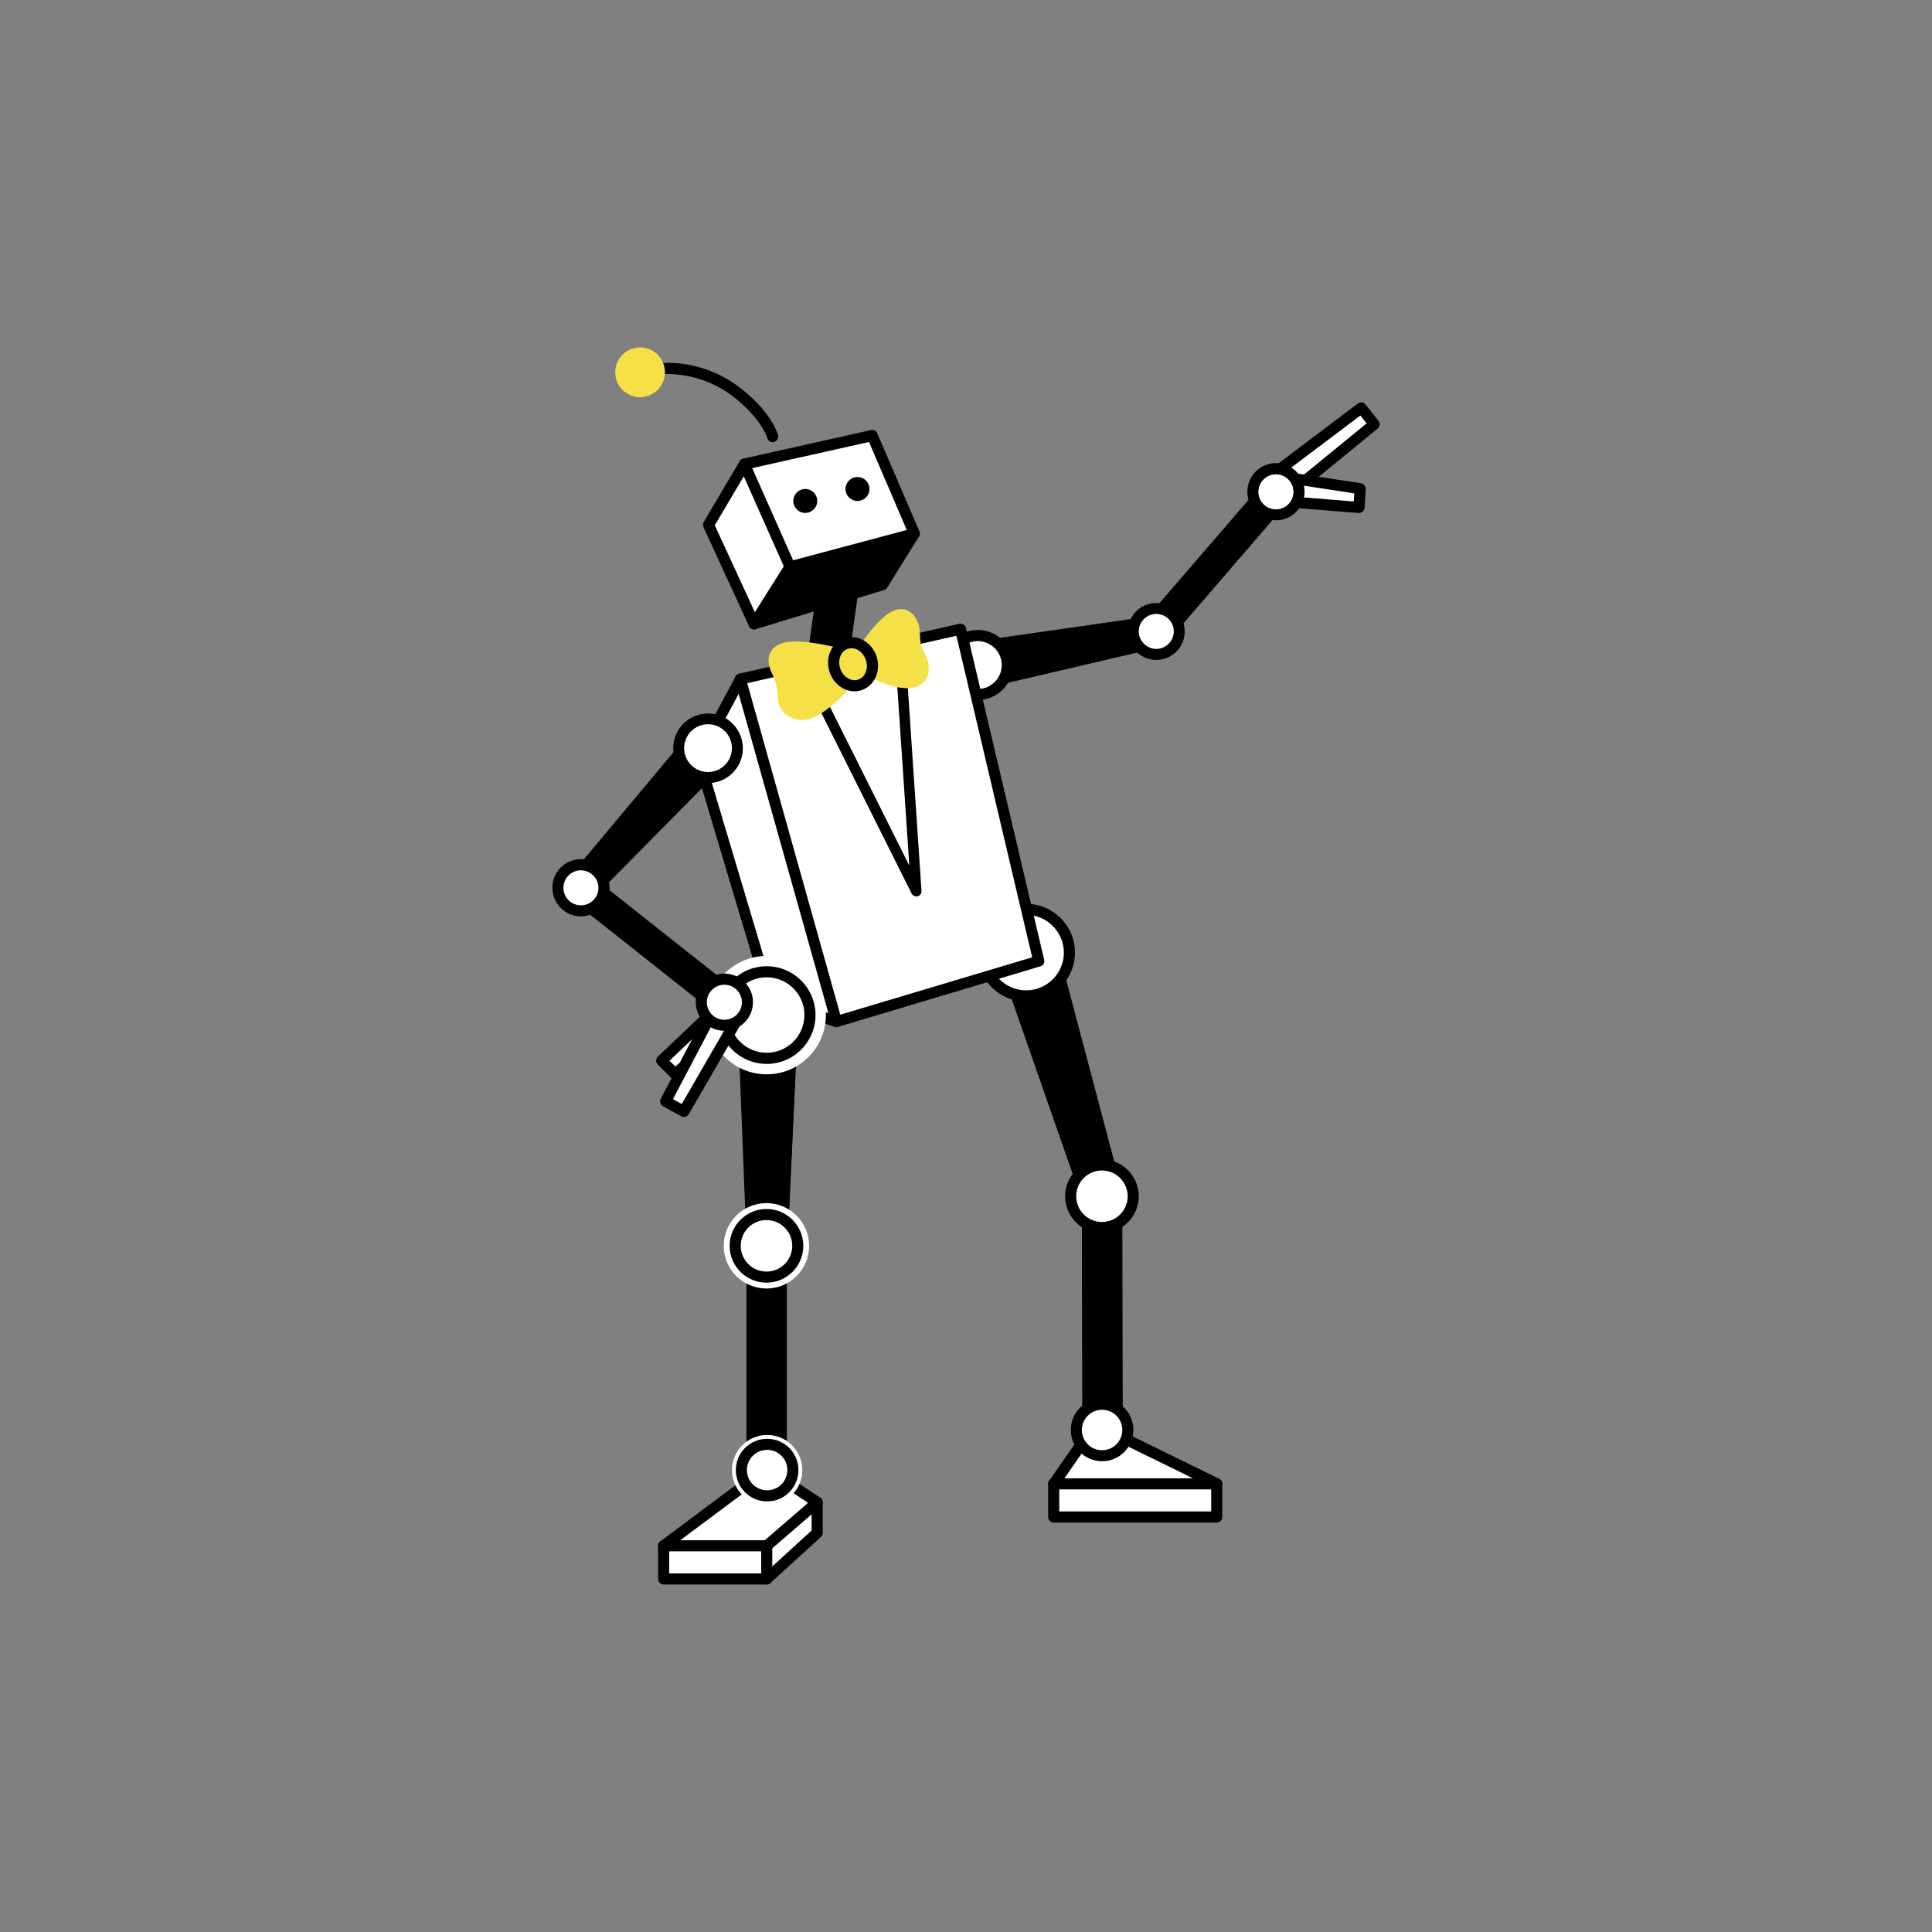 <?xml version="1.0" encoding="utf-8"?>
<!-- Generator: Adobe Illustrator 26.0.2, SVG Export Plug-In . SVG Version: 6.00 Build 0)  -->
<svg version="1.1" id="Ebene_1" xmlns="http://www.w3.org/2000/svg" xmlns:xlink="http://www.w3.org/1999/xlink" x="0px" y="0px"
	 viewBox="0 0 3000 3000" style="enable-background:new 0 0 3000 3000;" xml:space="preserve">
<rect x="0" y="0" width="3000" height="3000" fill="#808080" stroke="none"/>
<style type="text/css">
	.st0{fill:#F5E048;}
	.st1{fill:#FFFFFF;}
</style>
<g>
	<path d="M1199.8,686.7c-4,0-7.4-2.7-8.3-6.6c0-0.1-7.8-27.6-48.9-61.1c-56.2-45.7-117.1-37.7-117.8-37.7c-4.8,0.5-9-2.7-9.6-7.4
		c-0.5-4.6,2.6-8.7,7.1-9.6c2.7-0.4,68.8-9.4,131.2,41.2c46.1,37.4,54.3,69.1,54.7,70.3c1.1,4.6-1.8,9.3-6.3,10.4
		C1201,686.6,1200.4,686.7,1199.8,686.7z"/>
	<circle class="st0" cx="993.9" cy="578.2" r="30"/>
	<path class="st0" d="M993.8,616.8c-7.9,0-15.6-2.5-22-7c-17.5-12.1-21.7-36.3-9.6-53.8c12.1-17.5,36.3-21.7,53.8-9.6
		c17.5,12.1,21.7,36.3,9.6,53.8c-5.9,8.5-14.9,14.2-24.8,15.8C998.4,616.7,996.1,616.8,993.8,616.8L993.8,616.8z M993.9,556.8
		c-11.9,0-21.4,9.6-21.4,21.4c0,7,3.4,13.6,9.1,17.6c9.7,6.7,23.1,4.4,29.9-5.3c6.7-9.7,4.4-23.1-5.3-29.9
		C1002.5,558.1,998.3,556.8,993.9,556.8z"/>
	<path class="st1" d="M1419.8,828.7l-65.5-152.3l-198.3,44.4l-55.8,94.3l70.8,153.7L1419.8,828.7z"/>
	<path d="M1171,977.4c-3.3,0-6.4-2-7.9-5.1l-70.7-153.7c-1.1-2.6-1-5.6,0.4-8.1l55.8-94.3c1.1-2,3.1-3.4,5.6-4l198.3-44.4
		c4-0.8,8.2,1.1,9.7,5.1l65.5,152.3c1.8,4,0.1,8.7-3.7,10.9l-248.8,139.9C1173.8,977,1172.5,977.4,1171,977.4z M1109.9,815.7
		l65.1,141.1L1408.9,825l-59.5-138.7l-187.8,42L1109.9,815.7z"/>
	<path d="M1171,968.8l55.8-88.6l193-51.5l-49.3,79.3L1171,968.8z"/>
	<path d="M1171,977.4c-4.8,0-8.6-3.8-8.6-8.6c0-1.6,0.4-3.1,1.2-4.6l55.8-88.6c1.1-1.9,3-3.1,5.1-3.7l193-51.5
		c4.6-1.2,9.3,1.4,10.4,6.1c0.5,2.3,0.3,4.8-1,6.7l-49.3,79.3c-1.1,1.8-2.9,3-4.8,3.7L1173.4,977
		C1172.7,977.3,1171.9,977.4,1171,977.4L1171,977.4z M1232.2,887.6l-41.8,66.3l174.3-53.2l36.2-58.1L1232.2,887.6z"/>
	<path d="M1304.4,890.5c-17.2-2.5-33.2,9.6-35.6,26.8l-15.4,109.3c-2.5,17.2,9.6,33.2,26.8,35.6l0,0c1.4,0.1,3,0.3,4.4,0.3
		c15.7,0,28.9-11.6,31.1-27l15.4-109.3C1333.7,908.8,1321.6,892.9,1304.4,890.5L1304.4,890.5z"/>
	<path d="M1284.6,1063.1c-1.6,0-3-0.1-4.6-0.3c-17.6-2.5-29.9-18.7-27.3-36.3l15.4-109.3c2.6-17.6,18.7-29.9,36.3-27.3
		c17.6,2.5,29.9,18.7,27.3,36.3l-15.4,109.3C1314.3,1051.3,1300.6,1063.1,1284.6,1063.1z M1300.1,890.9c-15.3,0-28.3,11.3-30.4,26.5
		l-15.4,109.3c-2.5,16.9,9.3,32.3,26.2,34.8l0,0c1.4,0.1,2.9,0.3,4.2,0.3c15.3,0,28.1-11.3,30.4-26.5l15.4-109.3
		c2.3-16.9-9.3-32.3-26.2-34.8C1302.9,891,1301.6,890.9,1300.1,890.9z"/>
	<circle cx="1250.4" cy="777.9" r="18.6"/>
	<circle cx="1331.5" cy="759.3" r="18.6"/>
	<path d="M1226.8,888.7c-3.4,0-6.4-2-7.9-5.2L1148,724.1c-1.9-4.2,0.1-9.4,4.4-11.3s9.3,0,11.2,4.2l70.8,159.4
		c1.9,4.2,0,9.4-4.4,11.3C1229.2,888.4,1227.9,888.7,1226.8,888.7z"/>
	<path d="M1511.6,996.8l279.4-40.1c13.2-1.9,25.7,7.2,27.4,20.6c1.8,12.4-6.3,24.2-18.4,27l-274.9,64.2c-19.7,4.6-39.3-7.6-44-27.3
		c-4.6-19.7,7.6-39.3,27.3-44l0,0C1509.5,997.1,1510.5,996.9,1511.6,996.8L1511.6,996.8z"/>
	<path d="M1516.7,1070.2c-20.6,0-37.1-16.8-37.1-37.1c0-17.3,11.9-32.3,28.8-36.2c1-0.3,2.2-0.4,3.1-0.5l279.4-40.1
		c13.8-2,26.3,7.6,28.3,21.2l0,0c1.8,12.8-6.4,24.8-19,27.8l-274.9,64.2C1522.4,1069.7,1519.6,1070.2,1516.7,1070.2L1516.7,1070.2z
		 M1511.8,997.5c-1,0.1-2.2,0.3-3,0.5c-19.1,4.6-31.1,23.9-26.6,43c4.6,19.1,23.7,31,42.9,26.6l274.9-64.2
		c11.9-2.9,19.7-14.3,18-26.3c-1.9-12.8-13.9-21.8-26.8-20.1l0,0L1511.8,997.5L1511.8,997.5z"/>
	<path d="M1780.9,1001.5c-11.1-7-14.2-21.6-7.1-32.6c0.5-0.8,1.2-1.9,2-2.6l189.2-219.3c8.6-9.8,23.5-11.1,33.3-2.5
		c9.8,8.6,11.1,23.5,2.5,33.3l-189.3,219.2C1803.9,1005.8,1790.8,1007.7,1780.9,1001.5L1780.9,1001.5z"/>
	<path d="M1793.5,1005.8c-4.6,0-9.1-1.2-13-3.8c-1-0.5-1.9-1.2-2.7-2c-10.1-8.7-11.3-24.2-2.6-34.3l189.2-219.3
		c8.7-10.1,24.2-11.3,34.3-2.6c10.1,8.7,11.3,24.2,2.6,34.3l-189,219.3C1807.4,1002.7,1800.7,1005.8,1793.5,1005.8L1793.5,1005.8z
		 M1982.8,739.4c-0.5,0-1.1,0-1.8,0c-6,0.4-11.7,3.3-15.6,7.9l-189,219.2c-8.3,9.6-7.1,24,2.5,32.3c0.8,0.7,1.8,1.2,2.6,1.9
		c9.6,6.1,22.1,4.2,29.8-4.2l188.9-219.3c8.3-9.6,7.1-24-2.5-32.3C1993.6,741.3,1988.3,739.5,1982.8,739.4L1982.8,739.4z"/>
	<path class="st1" d="M2013,757.7l120.8-98.8l-20.1-25.4l-142.1,107.3L2013,757.7z"/>
	<path d="M2013,766.1c-1.1,0-2.3-0.3-3.3-0.7l-41.2-16.9c-4.4-1.9-6.4-6.8-4.8-11.2c0.5-1.4,1.6-2.7,2.7-3.5l142.1-107.3
		c3.7-2.9,9-2.2,11.9,1.6l20.1,25.4c2.9,3.7,2.3,9-1.2,11.9l-120.8,98.8C2016.9,765.5,2015,766.1,2013,766.1L2013,766.1z
		 M1988.8,738.3l22.8,9.4l110.4-90.2l-9.6-12.3L1988.8,738.3z"/>
	<path class="st1" d="M2111.8,758.8l-1.6,29.2l-102.2-8.3l-6.7-37.9L2111.8,758.8z"/>
	<path d="M2110.3,796.6c-0.3,0-0.4,0-0.7,0l-102.2-8.2c-3.8-0.3-7-3.1-7.8-7l-6.7-37.9c-0.8-4.8,2.3-9.1,7-10c0.8-0.1,1.9-0.1,2.9,0
		l110.6,16.9c4.2,0.7,7.4,4.6,7.2,8.9l-1.6,29.2C2118.5,792.9,2114.8,796.6,2110.3,796.6L2110.3,796.6z M2015.3,771.7l86.9,7
		l0.7-12.6l-91-13.9L2015.3,771.7z"/>
	<circle class="st1" cx="1981.3" cy="763.7" r="35.8"/>
	<path d="M1981.3,807.9c-24.4,0-44.4-19.9-44.4-44.4s19.9-44.4,44.4-44.4s44.4,19.9,44.4,44.4c0,4-0.5,7.9-1.6,11.7
		C2018.7,794.7,2001.2,807.9,1981.3,807.9z M1981.3,736.5c-15,0-27.2,12.1-27.3,27.2c0,15,12.1,27.2,27.2,27.3
		c15,0,27.2-12.1,27.3-27.2c0-12.3-8.2-23.1-20.1-26.3C1986.1,736.8,1983.8,736.5,1981.3,736.5L1981.3,736.5z"/>
	<circle class="st1" cx="1518.3" cy="1032.6" r="45.7"/>
	<path d="M1518.5,1086.9c-4.8,0-9.4-0.5-14.1-1.9c-29.1-7.8-46.1-37.4-38.5-66.5c3.7-13.9,12.7-25.8,25.3-33
		c26.1-15,59.2-6.1,74.3,19.9c15,26.1,6.1,59.2-19.9,74.3C1537.2,1084.4,1527.9,1086.9,1518.5,1086.9z M1518.3,995.4
		c-6.6,0-12.8,1.8-18.6,5.1c-17.7,10.2-23.9,33-13.6,50.8c10.2,17.7,33,23.9,50.8,13.6s23.9-33,13.6-50.8
		c-5.1-8.6-13-14.7-22.7-17.3C1524.7,995.9,1521.5,995.4,1518.3,995.4L1518.3,995.4z"/>
	<circle class="st1" cx="1795.5" cy="980.4" r="35.8"/>
	<path d="M1795.5,1024.7c-3.8,0-7.8-0.5-11.5-1.6c-23.5-6.3-37.4-30.4-31.1-54.1c6.3-23.6,30.4-37.4,54.1-31.1
		c23.5,6.3,37.4,30.4,31.1,54.1C1832.8,1011.4,1815.5,1024.7,1795.5,1024.7z M1795.4,953.3c-4.8,0-9.4,1.2-13.6,3.7
		c-13,7.6-17.5,24.2-9.8,37.1s24.2,17.5,37.1,9.8c13-7.6,17.5-24.2,9.8-37.1c-3.5-6.3-9.6-10.8-16.7-12.6
		C1800.2,953.5,1797.9,953.3,1795.4,953.3L1795.4,953.3z"/>
	<path d="M1743,1854.9l-103.6-391.2c-0.3-1.1-0.7-2.3-1-3.4c-8.5-24.3-34.9-37-59.2-28.7c-24.3,8.5-37,34.9-28.7,59.2c0,0,0,0,0,0.1
		l133.4,382.2c5.7,16.1,23.3,24.6,39.4,19C1738.5,1886.6,1747.1,1870.5,1743,1854.9z"/>
	<path d="M1713.2,1894.5c-13.4,0-25.4-8.6-30-21.2l-133.2-382c-8.7-24.6,4.1-51.6,28.8-60.3c24.6-8.7,51.6,4.1,60.3,28.8
		c0,0.1,0.1,0.3,0.1,0.4c0.4,1,0.7,2.3,1,3.4l103.5,391c4.4,16.9-5.6,34.1-22.4,38.8C1718.4,1894.1,1715.8,1894.5,1713.2,1894.5
		L1713.2,1894.5z M1594.5,1429.9c-25.3,0-45.9,20.6-45.7,45.9c0,5.2,0.8,10.1,2.6,15l133.2,382c5.6,15.7,22.8,24,38.6,18.4
		c14.9-5.3,23.2-21,19.1-36.2l-103.5-391c-0.3-1.1-0.7-2.3-1-3.4C1631.2,1442.2,1614,1429.9,1594.5,1429.9L1594.5,1429.9z"/>
	<path d="M1742.7,2230.1l-0.7-383.5c0-17.1-13.9-30.7-30.7-30.7c-17.1,0-30.7,13.9-30.7,30.7l0.7,383.7c0,17.1,13.9,30.7,30.7,30.7
		C1729.1,2261,1742.7,2247.2,1742.7,2230.1L1742.7,2230.1z"/>
	<path d="M1712,2261.8c-17.3,0-31.4-14.1-31.4-31.3l0,0l-0.7-383.8c0-17.3,14.1-31.4,31.4-31.4l0,0c17.3,0,31.4,14.1,31.4,31.4
		l0.7,383.7C1743.5,2247.6,1729.5,2261.7,1712,2261.8L1712,2261.8z M1711.3,1816.6L1711.3,1816.6c-16.7,0-30,13.4-30,30l0.7,383.7
		c0,15.3,11.6,28.1,26.8,29.8c1.1,0.1,2.2,0.1,3.3,0.1l0,0c16.7,0,30-13.4,30-30l-0.7-383.5
		C1741.4,1829.9,1728,1816.6,1711.3,1816.6L1711.3,1816.6z"/>
	<circle class="st1" cx="1593.4" cy="1479.3" r="67.2"/>
	<path d="M1593.4,1555.1c-41.9,0-75.8-33.8-75.8-75.8s33.9-75.8,75.8-75.8s75.8,33.8,75.8,75.8l0,0
		C1669,1521.2,1635.2,1555.1,1593.4,1555.1z M1593.4,1420.6c-32.3,0-58.6,26.3-58.6,58.6c0,32.3,26.3,58.6,58.6,58.6
		c32.3,0,58.6-26.3,58.6-58.6C1651.8,1447,1625.7,1420.6,1593.4,1420.6z"/>
	<circle class="st1" cx="1711.1" cy="1857.5" r="48.6"/>
	<path d="M1711.1,1914.7c-31.7,0-57.2-25.7-57.2-57.2c0-31.5,25.7-57.2,57.2-57.2s57.2,25.7,57.2,57.2
		C1768.1,1889.2,1742.6,1914.7,1711.1,1914.7z M1711.1,1817.5c-22.1,0-40,17.9-40,40c0,22.1,17.9,40,40,40s40-17.9,40-40
		C1751,1835.5,1733,1817.5,1711.1,1817.5z"/>
	<path class="st1" d="M1636.3,2304.1v51.5h253.1v-51.5"/>
	<path d="M1889.3,2364.2h-253.1c-4.8,0-8.6-3.8-8.6-8.6v-51.5c0-4.8,3.8-8.6,8.6-8.6c4.8,0,8.6,3.8,8.6,8.6v42.9h235.9v-42.9
		c0-4.8,3.8-8.6,8.6-8.6c4.8,0,8.6,3.8,8.6,8.6v51.5C1897.9,2360.4,1894.1,2364.2,1889.3,2364.2z"/>
	<path class="st1" d="M1889.3,2304.1l-188.6-92.5l-64.4,92.5H1889.3z"/>
	<path d="M1889.3,2312.7h-253.1c-4.8,0-8.6-3.8-8.6-8.6c0-1.8,0.5-3.4,1.6-4.9l64.4-92.5c2.5-3.4,7-4.8,10.9-2.9l188.6,92.5
		c4.2,2.2,6,7.2,3.8,11.5C1895.6,2310.8,1892.6,2312.7,1889.3,2312.7L1889.3,2312.7z M1652.8,2295.5h199.6l-148.8-72.9
		L1652.8,2295.5z"/>
	<circle class="st1" cx="1711.3" cy="2220.4" r="40"/>
	<path d="M1711.3,2269c-26.9,0-48.6-21.7-48.6-48.6c0-26.9,21.7-48.6,48.6-48.6s48.6,21.7,48.6,48.6l0,0
		C1759.9,2247.3,1738.2,2269,1711.3,2269z M1711.3,2189.1c-17.5,0-31.4,14.2-31.4,31.4c0,17.5,14.2,31.4,31.4,31.4
		c17.5,0,31.4-14.2,31.4-31.4l0,0C1742.7,2203,1728.8,2189.1,1711.3,2189.1z"/>
	<path class="st1" d="M1149.5,1054.5l-65.1,121.2l112.3,376.2l102.1,34.4l-50-287L1149.5,1054.5z"/>
	<path d="M1299,1595c-1,0-1.9-0.1-2.7-0.4l-102.1-34.4c-2.6-0.8-4.8-3-5.5-5.7l-112.3-376.2c-0.7-2.2-0.4-4.6,0.7-6.6l65.1-121.2
		c2.3-4.1,7.4-5.7,11.6-3.4c1.8,1,3.1,2.5,3.8,4.2l99.5,244.7c0.3,0.5,0.4,1.1,0.5,1.8l50,287c0.8,4.8-2.3,9.1-7,9.8
		C1299.9,1594.9,1299.4,1595,1299,1595L1299,1595z M1203.7,1545.4l84.2,28.4l-47.2-272l-92.3-227.1l-54.7,102.1L1203.7,1545.4z"/>
	<path class="st1" d="M1612.9,1492.5l-313.9,93.9l-149.5-531.9l342.1-77.5L1612.9,1492.5z"/>
	<path d="M1299,1595c-3.8,0-7.1-2.6-8.3-6.3l-149.5-531.9c-1.2-4.6,1.4-9.3,6-10.6c0.1,0,0.3-0.1,0.4-0.1l342.1-77.5
		c4.6-1,9.1,1.9,10.2,6.4l121.5,515.4c1,4.4-1.6,8.9-5.9,10.1l-313.9,93.9C1300.6,1594.9,1299.8,1595,1299,1595z M1160.3,1060.8
		l144.5,514.8l298-89.1l-117.7-499.3L1160.3,1060.8z"/>
	<path d="M1190.7,1527.3c-25.8,1-45.6,22.7-44.6,48.3l0,0l14.3,362.1c0.7,17.1,15,30.4,32.2,29.8c16-0.5,29.1-13.4,29.8-29.5
		l16.9-362c0-1.2,0-2.7,0-4C1238.1,1546.3,1216.4,1526.3,1190.7,1527.3L1190.7,1527.3z"/>
	<path d="M1191.3,1968.2c-0.4,0-1,0-1.6,0c-16.2-0.8-29.5-14.1-30.2-30.4l-14.2-362.1c-1-26.1,19.1-48,45.3-49
		c26.2-1,48,19.1,49,45.3v0.1c0,1.2,0,2.7,0,4l-16.9,362C1222.1,1955,1208.4,1968.2,1191.3,1968.2L1191.3,1968.2z M1190.9,1528
		c-25.3,1-44.9,22.2-44,47.6l14.3,362.1c0.7,15.6,13.1,28.1,28.8,29.1c16.8,0.7,30.8-12.1,31.7-28.8l0,0l16.9-362c0-1.2,0-2.7,0-3.8
		c-1-24.6-21.2-44-45.7-44.1C1192,1528,1191.4,1528,1190.9,1528L1190.9,1528z"/>
	<path d="M1221.2,2280.2v-349.4c0-17.1-13.8-30.7-30.7-30.7c-17.1,0-30.7,13.8-30.7,30.7l0,0v349.4c0,17.1,13.8,30.7,30.7,30.7
		S1221.2,2297.3,1221.2,2280.2L1221.2,2280.2L1221.2,2280.2z"/>
	<path d="M1190.5,2311.6c-17.3,0-31.4-14.1-31.4-31.3c0,0,0,0,0-0.1v-349.4c0-17.5,14.1-31.4,31.4-31.4l0,0l0,0
		c17.5,0,31.4,14.1,31.4,31.4l0,0v349.4C1221.9,2297.7,1207.9,2311.6,1190.5,2311.6L1190.5,2311.6z M1190.5,1900.8L1190.5,1900.8
		c-16.7,0-30,13.4-30,30v349.4c0,16.7,13.4,30,30,30l0,0c16.7,0,30-13.4,30-30v-349.4C1220.5,1914.2,1207,1900.8,1190.5,1900.8
		L1190.5,1900.8L1190.5,1900.8z"/>
	<path class="st1" d="M1269,2332.6v47.6l-78.3,71.5h-160.1v-51.5"/>
	<path d="M1190.6,2460.4h-160.1c-4.8,0-8.6-3.8-8.6-8.6v-51.5c0-4.8,3.8-8.6,8.6-8.6c4.8,0,8.6,3.8,8.6,8.6v42.9h148.2l73-66.7
		v-43.8c0-4.8,3.8-8.6,8.6-8.6c4.8,0,8.6,3.8,8.6,8.6v47.6c0,2.5-1,4.8-2.9,6.3l-78.3,71.5
		C1194.8,2459.6,1192.8,2460.4,1190.6,2460.4z"/>
	<path class="st1" d="M1190.5,2280.8l-160,119.6h160.1l78.3-67.6L1190.5,2280.8z"/>
	<path d="M1190.6,2408.9h-160.1c-4.8,0-8.6-3.8-8.6-8.6c0-2.7,1.2-5.3,3.4-6.8l160-119.6c2.9-2.2,6.8-2.3,9.8-0.3l78.5,51.9
		c4,2.6,5.1,8.1,2.5,11.9c-0.4,0.7-1,1.2-1.6,1.8l-78.3,67.6C1194.7,2408.3,1192.8,2408.9,1190.6,2408.9z M1056.3,2391.7h131.2
		l67.3-58.1l-63.9-42.3L1056.3,2391.7z"/>
	<path d="M1190.6,2460.4c-4.8,0-8.6-3.8-8.6-8.6v-51.5c0-4.8,3.8-8.6,8.6-8.6c4.8,0,8.6,3.8,8.6,8.6v51.5
		C1199.2,2456.6,1195.2,2460.4,1190.6,2460.4z"/>
	<ellipse class="st1" cx="1190.5" cy="1576.3" rx="91.9" ry="91.9"/>
	<path d="M1190.5,1652c-41.9,0-75.8-33.8-75.8-75.8s33.9-75.8,75.8-75.8s75.8,33.8,75.8,75.8S1232.4,1652,1190.5,1652L1190.5,1652z
		 M1190.5,1517.5c-32.3,0-58.6,26.3-58.6,58.6c0,32.3,26.3,58.6,58.6,58.6c32.3,0,58.6-26.3,58.6-58.6S1223,1517.7,1190.5,1517.5
		L1190.5,1517.5z"/>
	<ellipse class="st1" cx="1190.1" cy="1934.5" rx="66.3" ry="66.3"/>
	<path d="M1190.2,1991.7c-31.7,0-57.2-25.7-57.2-57.2c0-31.5,25.7-57.2,57.2-57.2s57.2,25.7,57.2,57.2l0,0
		C1247.3,1966.2,1221.7,1991.7,1190.2,1991.7L1190.2,1991.7z M1190.2,1894.5c-22.1,0-40,17.9-40,40s17.9,40,40,40s40-17.9,40-40l0,0
		C1230.2,1912.4,1212.2,1894.5,1190.2,1894.5L1190.2,1894.5z"/>
	<ellipse class="st1" cx="1191.2" cy="2282.8" rx="54.6" ry="54.6"/>
	<path d="M1191.2,2331.4c-26.9,0-48.6-21.7-48.6-48.6c0-26.9,21.7-48.6,48.6-48.6s48.6,21.7,48.6,48.6l0,0
		C1239.7,2309.7,1218,2331.4,1191.2,2331.4z M1191.2,2251.3c-17.5,0-31.4,14.2-31.4,31.4c0,17.5,14.2,31.4,31.4,31.4
		c17.5,0,31.4-14.2,31.4-31.4l0,0C1222.7,2265.4,1208.6,2251.3,1191.2,2251.3z"/>
	<path d="M1152.1,1572.8c-0.4,0.7-0.8,1.4-1.4,2c-8.2,10.1-22.9,12-33.2,3.8l0,0l-232.4-183.9c-10.1-8.2-11.7-23.1-3.5-33.2
		c8.1-10,22.8-11.7,32.9-3.8l232.3,183.7C1156.2,1549.2,1158.5,1562.6,1152.1,1572.8L1152.1,1572.8z"/>
	<path d="M1132.1,1584.5c-5.5,0-10.8-1.9-15-5.3l-232.3-183.9c-10.6-8.2-12.6-23.5-4.4-34c8.2-10.6,23.5-12.6,34-4.4
		c0.1,0.1,0.3,0.3,0.4,0.4l232.3,183.9c9.7,7.8,12.1,21.6,5.5,32.1c-0.4,0.7-1,1.4-1.4,2.2C1146.5,1581,1139.6,1584.5,1132.1,1584.5
		z M899.9,1353.5c-0.8,0-1.9,0-2.7,0.1c-12.6,1.4-21.6,12.8-20.1,25.3c0.7,6,3.7,11.6,8.6,15.3l232.2,183.9
		c9.8,7.9,24.3,6.1,32.2-3.7c0.4-0.5,1-1.2,1.4-2c6.3-9.8,4.1-22.9-5.2-30.2l-232.2-183.9C910.1,1355.1,905.1,1353.5,899.9,1353.5
		L899.9,1353.5z"/>
	<path d="M1126.2,1186.1L920.1,1395c-9.4,9.6-24.7,9.6-34.3,0.3c-9-8.9-9.7-23.2-1.6-32.9l188.4-225.1c12.8-15.4,35.9-17.5,51.5-4.6
		c15.4,12.8,17.5,35.9,4.6,51.5C1127.7,1184.8,1127,1185.4,1126.2,1186.1L1126.2,1186.1z"/>
	<path d="M902.7,1402.7c-6.6,0-12.8-2.6-17.6-7.1c-9.1-9.1-9.8-23.9-1.6-33.7l188.4-225.1c13.1-15.7,36.6-17.9,52.4-4.8
		c15.7,13.1,17.9,36.6,4.8,52.4c-0.5,0.7-1.2,1.6-2.2,2.3l-206.4,208.6c-4.8,4.8-11.1,7.4-17.6,7.4H902.7L902.7,1402.7z
		 M1100.4,1124.8c-10.6,0-20.7,4.8-27.4,12.8l-188.4,225.1c-7.8,9.4-7.1,23.2,1.6,31.9c9.3,9.1,24.2,9,33.3-0.1l206.4-208.6
		c0.7-0.7,1.4-1.4,2-2.2c12.7-15.2,10.8-37.8-4.4-50.4C1116.9,1127.7,1108.8,1124.8,1100.4,1124.8L1100.4,1124.8z"/>
	<path class="st1" d="M1048,1667.5l-20.7-20.6l74.4-70.8l32.8,20.2L1048,1667.5z"/>
	<path d="M1048,1676.1c-2.3,0-4.4-0.8-6-2.5l-20.6-20.6c-3.4-3.3-3.4-8.7,0-12.1l0.1-0.1l74.4-70.8c2.9-2.7,7.1-3.1,10.4-1.1
		l32.8,20.2c4,2.5,5.3,7.8,2.9,11.9c-0.4,0.8-1.1,1.6-1.9,2.2l-86.4,71.1C1051.9,1675.4,1050,1676.1,1048,1676.1z M1039.6,1647.1
		l9,8.9l71.1-58.6l-16.9-10.4L1039.6,1647.1z"/>
	<path class="st1" d="M1106.3,1572.3l-72.8,138.1l28.3,15.7l89.1-154.1L1106.3,1572.3z"/>
	<path d="M1061.8,1734.4c-1.4,0-2.9-0.4-4.1-1.1l-28.3-15.6c-4.1-2.3-5.6-7.4-3.4-11.5l72.8-138.1c1.4-2.9,4.4-4.6,7.6-4.6l44.8-0.4
		l0,0c4.8,0,8.6,3.8,8.6,8.6c0,1.6-0.4,3-1.1,4.2l-89.1,154.1C1067.8,1732.9,1064.9,1734.4,1061.8,1734.4L1061.8,1734.4z
		 M1045,1706.7l13.6,7.6l77.4-133.9l-24.6,0.1L1045,1706.7z"/>
	<circle class="st1" cx="1099.4" cy="1161.7" r="45.7"/>
	<path d="M1099.6,1216c-3.7,0-7.4-0.4-11.1-1.1c-29.3-6-48-34.7-42-63.9c6-29.3,34.7-48,63.9-42c29.2,6,48,34.7,42,63.9
		C1147.1,1198,1125.1,1216,1099.6,1216z M1099.4,1124.6c-20.6,0-37.1,16.7-37.1,37.1c0,20.5,16.7,37.1,37.1,37.1
		c20.6,0,37.1-16.7,37.1-37.1c0-17.7-12.4-32.9-29.8-36.4C1104.3,1124.8,1101.7,1124.6,1099.4,1124.6z"/>
	<circle class="st1" cx="902.1" cy="1378.6" r="35.8"/>
	<path d="M902.1,1422.9c-24.4,0-44.4-19.9-44.4-44.4s19.9-44.4,44.4-44.4c24.4,0,44.4,19.9,44.4,44.4c0,3-0.3,6-0.8,8.9
		C941.2,1408.1,923.1,1422.8,902.1,1422.9z M902.1,1351.4c-15,0-27.2,12.1-27.2,27.2c0,15,12.1,27.2,27.2,27.2
		c12.8,0,24-9.1,26.6-21.7c3-14.7-6.6-29.1-21.3-32.1C905.6,1351.5,903.7,1351.4,902.1,1351.4L902.1,1351.4z"/>
	<circle class="st1" cx="1124.8" cy="1556.3" r="35.8"/>
	<path d="M1124.8,1600.6c-24.4,0-44.4-19.9-44.4-44.4s19.9-44.4,44.4-44.4c24.4,0,44.4,19.9,44.4,44.4c0,20.5-14.1,38.4-33.9,43
		C1131.8,1600.2,1128.4,1600.6,1124.8,1600.6z M1124.8,1529.1c-15,0-27.2,12.1-27.2,27.2s12.1,27.2,27.2,27.2
		c15,0,27.2-12.1,27.2-27.2c0-2.2-0.3-4.2-0.7-6.4C1148.3,1537.7,1137.4,1529.1,1124.8,1529.1z"/>
	<path d="M1422.8,1391.9c-3.1,0-5.9-1.8-7.3-4.5L1247,1050.3c-1.9-4-0.3-8.9,3.7-10.8c3.9-1.9,8.8-0.3,10.8,3.6l150.5,301.1
		l-22.1-328.3c-0.3-4.5,3.1-8.4,7.6-8.6c4.5-0.3,8.4,3.1,8.6,7.6l24.8,368.5c0.3,4.5-3.1,8.4-7.6,8.6
		C1423.2,1391.9,1423.1,1391.9,1422.8,1391.9L1422.8,1391.9z"/>
	<path class="st0" d="M1353.5,1043.1c0,0,43.3,23.3,65.9,15.1c17.5-6.3,17.7-24.1,6.6-44.1c-9.6-17.4-3.3-33.9-9.8-46.9
		c-9.9-19.7-24.8-14.7-39.6-1.9c-14.9,12.7-34,41-34,41L1353.5,1043.1z"/>
	<path class="st0" d="M1408.1,1068.6c-24.6,0-54.7-15.8-58.7-17.8c-2.1-1.1-3.6-3-4.1-5.2l-10.9-36.7c-0.7-2.5-0.3-5.2,1.1-7.3
		c0.8-1.1,20.1-29.1,35.5-42.4c12.2-10.7,23.1-14.9,32.9-12.9c8.4,1.6,15.1,7.4,20.2,17.4c3.7,7.4,4.1,15.2,4.4,22.9
		c0.4,8.2,0.7,15.9,5.1,23.7c8.4,15.1,10.7,28.9,6.7,39.5c-2.9,7.9-9.1,13.7-18,17C1417.9,1067.9,1413.1,1068.7,1408.1,1068.6
		L1408.1,1068.6z M1360.8,1037.2c16.1,8.1,42.8,17.7,55.6,13c4-1.4,6.5-3.7,7.7-6.7c2.2-5.6,0-14.8-5.6-25.1
		c-6.2-11.4-6.7-22.2-7.2-31.1c-0.3-6.3-0.6-11.8-2.8-15.9c-2.5-4.9-5.2-7.8-8-8.4c-2.3-0.4-8,0.1-18.2,9
		c-10.9,9.5-24.8,28.2-30.3,35.9L1360.8,1037.2z"/>
	<path class="st0" d="M1297.5,1014.1c0,0-54.6-13.8-77.8-7.8c-23.2,6-18.8,24.7-13.2,35.8s8.5,19.9,9.5,41.3
		c1.1,21.4,23.8,31.5,44.1,22.9c20.4-8.8,46.8-35,53.2-44.5L1297.5,1014.1z"/>
	<path class="st0" d="M1245.3,1117.9c-7.4,0-14.9-2.1-21.2-5.9c-9.9-6.2-16.1-16.7-16.5-28.2c-1.1-19.5-3.6-27.4-8.8-38
		c-3.4-6.7-8.4-20-2.9-31.8c3.6-8.1,11-13.3,21.7-16.2c24.6-6.3,76.3,6.3,82.1,7.8c2.9,0.7,5.2,2.9,6.1,5.6l15.8,47.4
		c0.8,2.5,0.4,5.2-1,7.4c-7.3,11.1-35.2,38.4-56.9,47.8C1257.8,1116.5,1251.6,1117.8,1245.3,1117.9L1245.3,1117.9z M1234.5,1013.3
		c-4.3-0.1-8.5,0.3-12.7,1.2c-5.5,1.4-8.9,3.6-10.3,6.6c-1.8,3.7-0.7,10,2.6,17c6.2,12.3,9.4,22.1,10.5,44.7
		c0.1,6,3.3,11.5,8.4,14.5c6.6,4,15.4,4.2,23.7,0.8c17.1-7.3,38.6-28,47-38.2l-12.8-38.7C1277.3,1018.3,1252.3,1013.3,1234.5,1013.3
		z"/>
	
		<ellipse transform="matrix(0.943 -0.332 0.332 0.943 -267.387 498.544)" class="st0" cx="1324.6" cy="1031.4" rx="29.8" ry="33.9"/>
	<path d="M1327,1073.5c-16.8,0-33-11.9-38.9-30.3c-7.2-22.2,3.2-45.6,23.4-52.2c20.2-6.6,42.5,6.3,49.7,28.5
		c7.2,22.2-3.3,45.6-23.4,52.2C1334.3,1072.9,1330.5,1073.5,1327,1073.5L1327,1073.5z M1322.3,1006.5c-1.9,0-3.7,0.3-5.5,0.8
		c-11.1,3.6-16.5,17.3-12.2,30.4c4.3,13.2,16.8,21.2,27.8,17.7c11-3.6,16.5-17.3,12.2-30.4C1341,1013.9,1331.6,1006.5,1322.3,1006.5
		L1322.3,1006.5z"/>
</g>
</svg>
